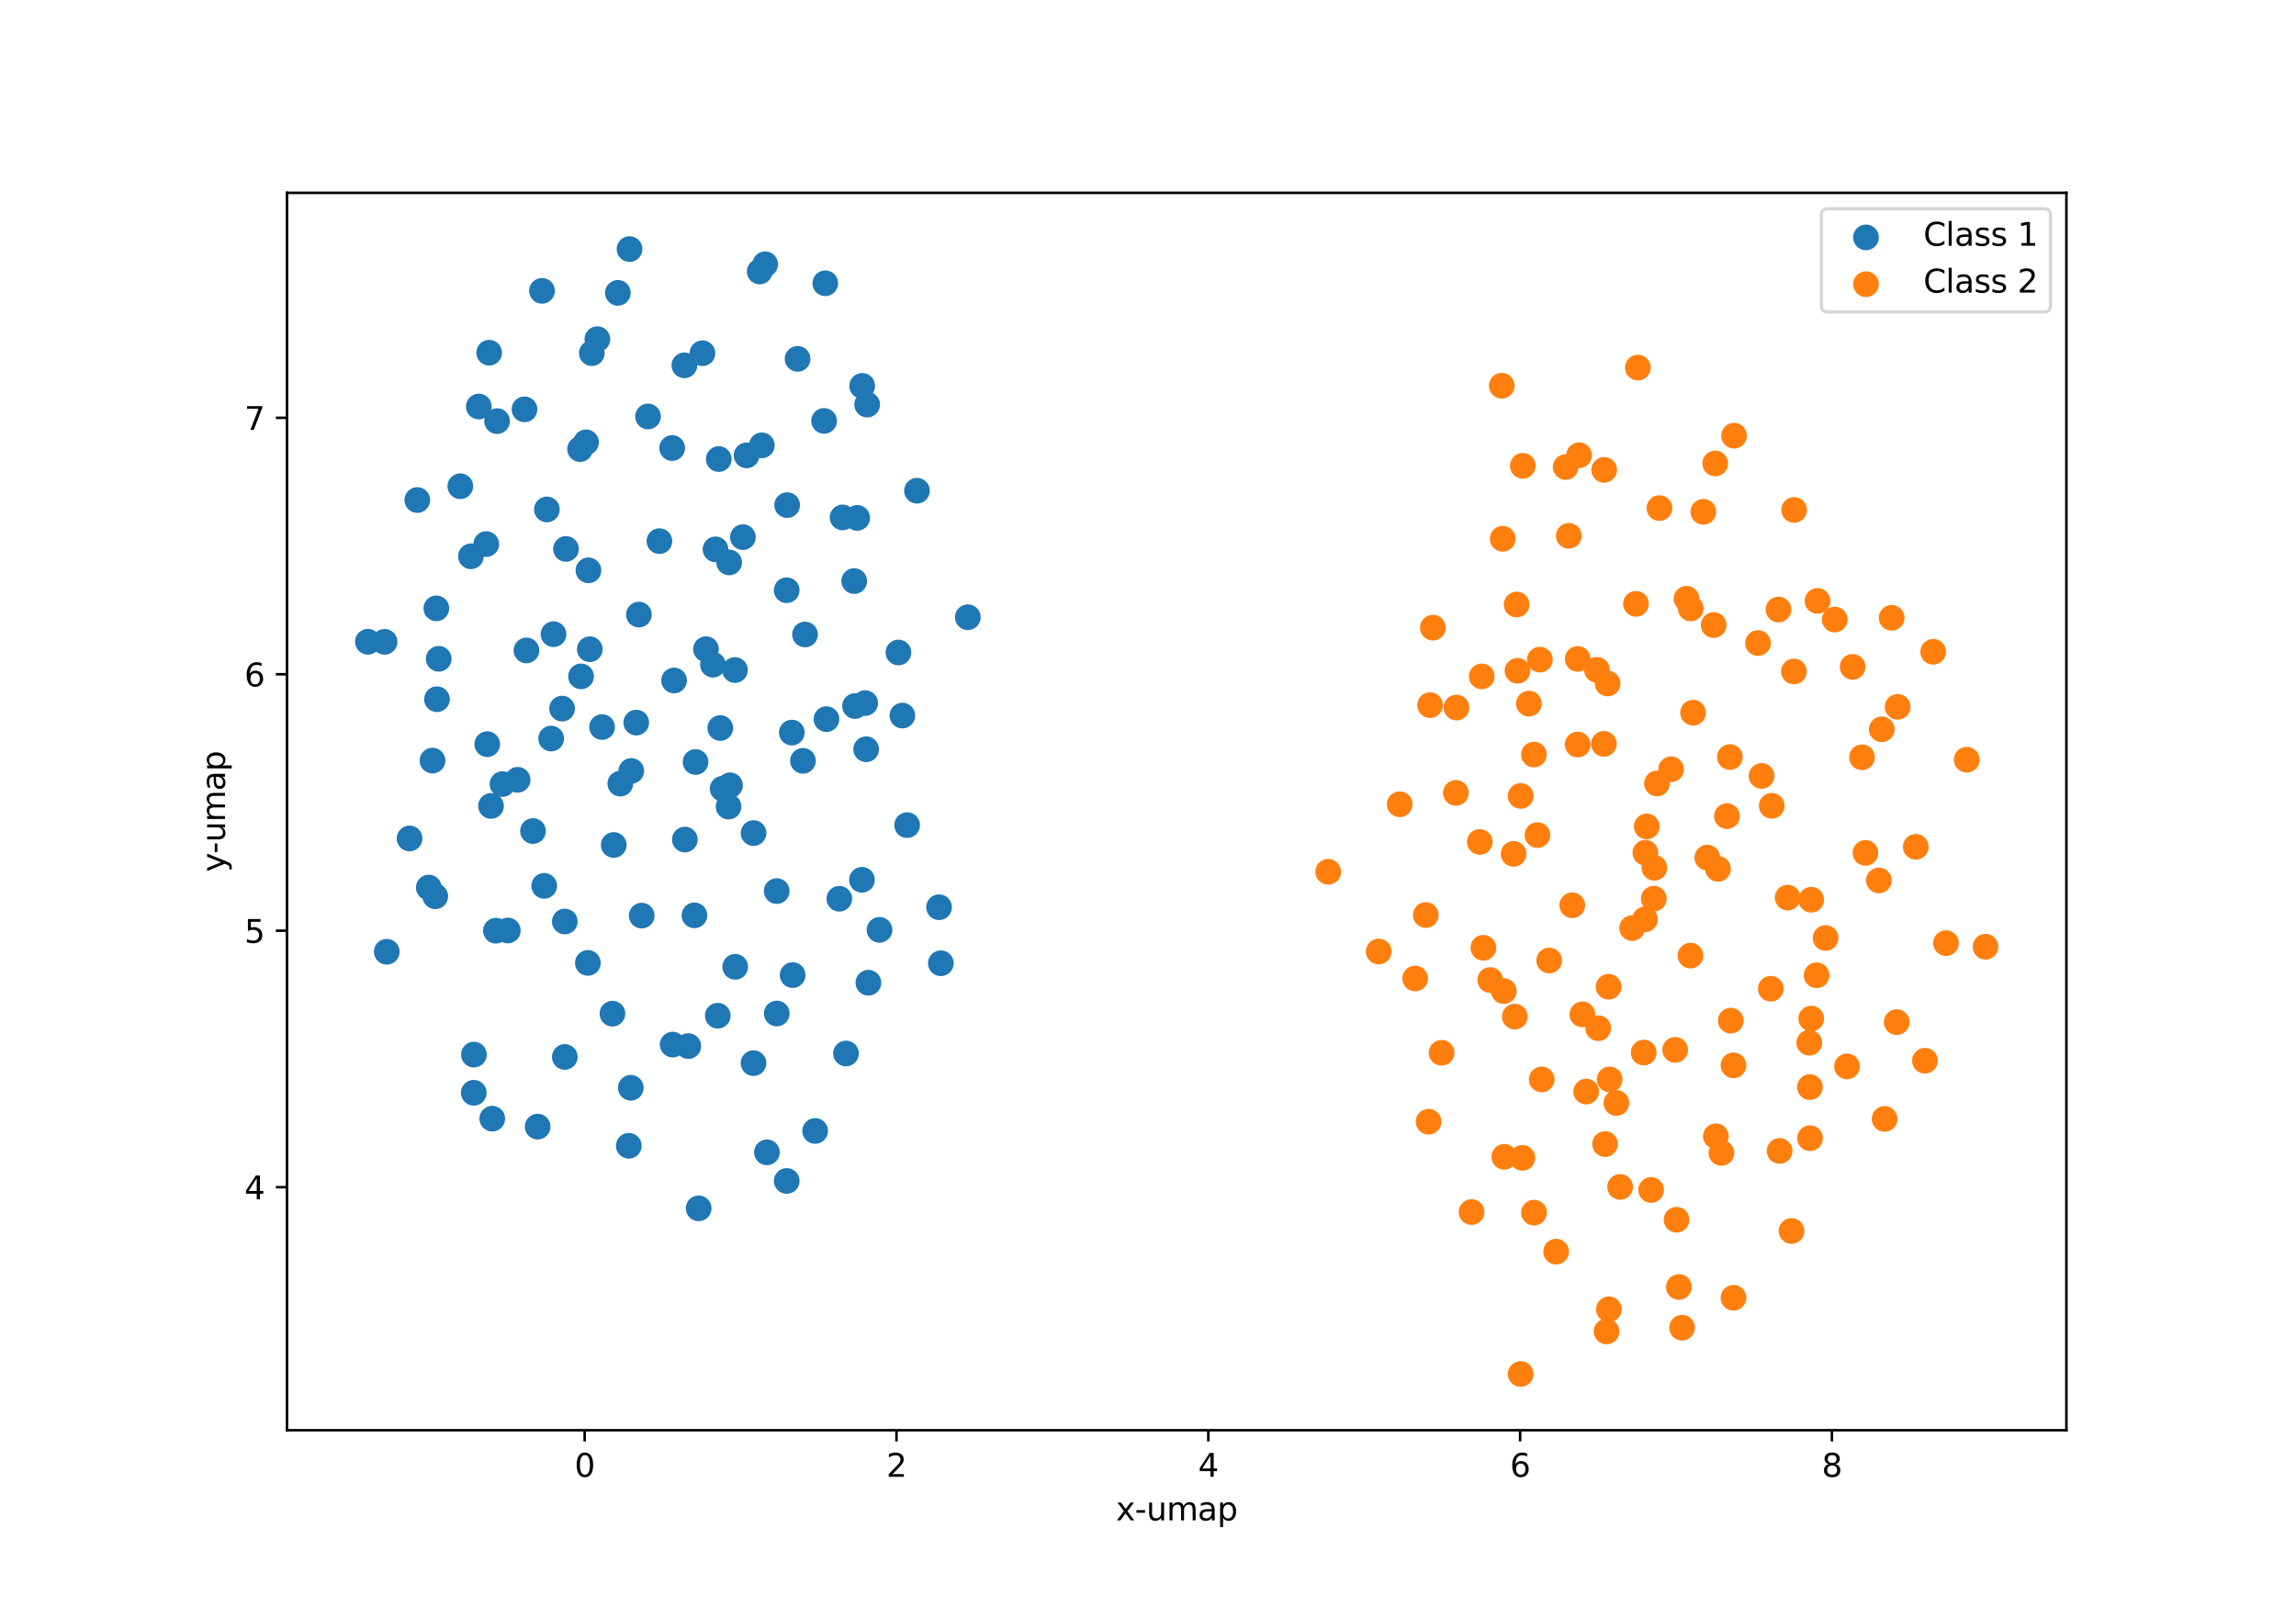 <?xml version="1.0" encoding="utf-8" standalone="no"?>
<!DOCTYPE svg PUBLIC "-//W3C//DTD SVG 1.1//EN"
  "http://www.w3.org/Graphics/SVG/1.1/DTD/svg11.dtd">
<svg xmlns:xlink="http://www.w3.org/1999/xlink" width="720pt" height="504pt" viewBox="0 0 720 504" xmlns="http://www.w3.org/2000/svg" version="1.1">
 <defs>
  <style type="text/css">*{stroke-linejoin: round; stroke-linecap: butt}</style>
 </defs>
 <g id="figure_1">
  <g id="patch_1">
   <path d="M 0 504 
L 720 504 
L 720 0 
L 0 0 
z
" style="fill: #ffffff"/>
  </g>
  <g id="axes_1">
   <g id="patch_2">
    <path d="M 90 448.56 
L 648 448.56 
L 648 60.48 
L 90 60.48 
z
" style="fill: #ffffff"/>
   </g>
   <g id="PathCollection_1">
    <defs>
     <path id="m46498d9a7a" d="M 0 3.536 
C 0.938 3.536 1.837 3.163 2.5 2.5 
C 3.163 1.837 3.536 0.938 3.536 0 
C 3.536 -0.938 3.163 -1.837 2.5 -2.5 
C 1.837 -3.163 0.938 -3.536 0 -3.536 
C -0.938 -3.536 -1.837 -3.163 -2.5 -2.5 
C -3.163 -1.837 -3.536 -0.938 -3.536 0 
C -3.536 0.938 -3.163 1.837 -2.5 2.5 
C -1.837 3.163 -0.938 3.536 0 3.536 
z
" style="stroke: #1f77b4"/>
    </defs>
    <g clip-path="url(#p4a561c7db0)">
     <use xlink:href="#m46498d9a7a" x="265.302" y="330.405" style="fill: #1f77b4; stroke: #1f77b4"/>
     <use xlink:href="#m46498d9a7a" x="225.081" y="318.551" style="fill: #1f77b4; stroke: #1f77b4"/>
     <use xlink:href="#m46498d9a7a" x="228.467" y="252.97" style="fill: #1f77b4; stroke: #1f77b4"/>
     <use xlink:href="#m46498d9a7a" x="258.429" y="132.009" style="fill: #1f77b4; stroke: #1f77b4"/>
     <use xlink:href="#m46498d9a7a" x="228.922" y="246.292" style="fill: #1f77b4; stroke: #1f77b4"/>
     <use xlink:href="#m46498d9a7a" x="150.142" y="127.497" style="fill: #1f77b4; stroke: #1f77b4"/>
     <use xlink:href="#m46498d9a7a" x="121.287" y="298.497" style="fill: #1f77b4; stroke: #1f77b4"/>
     <use xlink:href="#m46498d9a7a" x="147.681" y="174.471" style="fill: #1f77b4; stroke: #1f77b4"/>
     <use xlink:href="#m46498d9a7a" x="115.364" y="201.269" style="fill: #1f77b4; stroke: #1f77b4"/>
     <use xlink:href="#m46498d9a7a" x="210.935" y="327.614" style="fill: #1f77b4; stroke: #1f77b4"/>
     <use xlink:href="#m46498d9a7a" x="192.467" y="265.005" style="fill: #1f77b4; stroke: #1f77b4"/>
     <use xlink:href="#m46498d9a7a" x="136.837" y="190.795" style="fill: #1f77b4; stroke: #1f77b4"/>
     <use xlink:href="#m46498d9a7a" x="197.82" y="341.152" style="fill: #1f77b4; stroke: #1f77b4"/>
     <use xlink:href="#m46498d9a7a" x="120.606" y="201.302" style="fill: #1f77b4; stroke: #1f77b4"/>
     <use xlink:href="#m46498d9a7a" x="144.351" y="152.496" style="fill: #1f77b4; stroke: #1f77b4"/>
     <use xlink:href="#m46498d9a7a" x="248.308" y="229.756" style="fill: #1f77b4; stroke: #1f77b4"/>
     <use xlink:href="#m46498d9a7a" x="154.368" y="350.837" style="fill: #1f77b4; stroke: #1f77b4"/>
     <use xlink:href="#m46498d9a7a" x="197.19" y="359.354" style="fill: #1f77b4; stroke: #1f77b4"/>
     <use xlink:href="#m46498d9a7a" x="214.617" y="114.575" style="fill: #1f77b4; stroke: #1f77b4"/>
     <use xlink:href="#m46498d9a7a" x="130.862" y="156.823" style="fill: #1f77b4; stroke: #1f77b4"/>
     <use xlink:href="#m46498d9a7a" x="259.171" y="225.54" style="fill: #1f77b4; stroke: #1f77b4"/>
     <use xlink:href="#m46498d9a7a" x="185.591" y="110.759" style="fill: #1f77b4; stroke: #1f77b4"/>
     <use xlink:href="#m46498d9a7a" x="177.485" y="172.158" style="fill: #1f77b4; stroke: #1f77b4"/>
     <use xlink:href="#m46498d9a7a" x="169.966" y="91.208" style="fill: #1f77b4; stroke: #1f77b4"/>
     <use xlink:href="#m46498d9a7a" x="134.468" y="278.359" style="fill: #1f77b4; stroke: #1f77b4"/>
     <use xlink:href="#m46498d9a7a" x="270.377" y="121.025" style="fill: #1f77b4; stroke: #1f77b4"/>
     <use xlink:href="#m46498d9a7a" x="246.844" y="158.422" style="fill: #1f77b4; stroke: #1f77b4"/>
     <use xlink:href="#m46498d9a7a" x="220.278" y="110.778" style="fill: #1f77b4; stroke: #1f77b4"/>
     <use xlink:href="#m46498d9a7a" x="188.807" y="228.026" style="fill: #1f77b4; stroke: #1f77b4"/>
     <use xlink:href="#m46498d9a7a" x="153.977" y="252.769" style="fill: #1f77b4; stroke: #1f77b4"/>
     <use xlink:href="#m46498d9a7a" x="287.556" y="153.91" style="fill: #1f77b4; stroke: #1f77b4"/>
     <use xlink:href="#m46498d9a7a" x="263.198" y="281.872" style="fill: #1f77b4; stroke: #1f77b4"/>
     <use xlink:href="#m46498d9a7a" x="172.839" y="231.635" style="fill: #1f77b4; stroke: #1f77b4"/>
     <use xlink:href="#m46498d9a7a" x="152.795" y="233.396" style="fill: #1f77b4; stroke: #1f77b4"/>
     <use xlink:href="#m46498d9a7a" x="187.329" y="106.374" style="fill: #1f77b4; stroke: #1f77b4"/>
     <use xlink:href="#m46498d9a7a" x="246.7" y="185.115" style="fill: #1f77b4; stroke: #1f77b4"/>
     <use xlink:href="#m46498d9a7a" x="168.597" y="353.341" style="fill: #1f77b4; stroke: #1f77b4"/>
     <use xlink:href="#m46498d9a7a" x="167.145" y="260.641" style="fill: #1f77b4; stroke: #1f77b4"/>
     <use xlink:href="#m46498d9a7a" x="148.565" y="342.727" style="fill: #1f77b4; stroke: #1f77b4"/>
     <use xlink:href="#m46498d9a7a" x="239.949" y="82.876" style="fill: #1f77b4; stroke: #1f77b4"/>
     <use xlink:href="#m46498d9a7a" x="272.32" y="308.213" style="fill: #1f77b4; stroke: #1f77b4"/>
     <use xlink:href="#m46498d9a7a" x="192.062" y="317.91" style="fill: #1f77b4; stroke: #1f77b4"/>
     <use xlink:href="#m46498d9a7a" x="176.275" y="222.236" style="fill: #1f77b4; stroke: #1f77b4"/>
     <use xlink:href="#m46498d9a7a" x="137.575" y="206.621" style="fill: #1f77b4; stroke: #1f77b4"/>
     <use xlink:href="#m46498d9a7a" x="201.231" y="287.16" style="fill: #1f77b4; stroke: #1f77b4"/>
     <use xlink:href="#m46498d9a7a" x="230.477" y="210.136" style="fill: #1f77b4; stroke: #1f77b4"/>
     <use xlink:href="#m46498d9a7a" x="250.118" y="112.55" style="fill: #1f77b4; stroke: #1f77b4"/>
     <use xlink:href="#m46498d9a7a" x="157.566" y="245.901" style="fill: #1f77b4; stroke: #1f77b4"/>
     <use xlink:href="#m46498d9a7a" x="206.782" y="169.723" style="fill: #1f77b4; stroke: #1f77b4"/>
     <use xlink:href="#m46498d9a7a" x="155.871" y="132.073" style="fill: #1f77b4; stroke: #1f77b4"/>
     <use xlink:href="#m46498d9a7a" x="281.74" y="204.64" style="fill: #1f77b4; stroke: #1f77b4"/>
     <use xlink:href="#m46498d9a7a" x="218.115" y="238.986" style="fill: #1f77b4; stroke: #1f77b4"/>
     <use xlink:href="#m46498d9a7a" x="264.218" y="162.279" style="fill: #1f77b4; stroke: #1f77b4"/>
     <use xlink:href="#m46498d9a7a" x="197.413" y="78.12" style="fill: #1f77b4; stroke: #1f77b4"/>
     <use xlink:href="#m46498d9a7a" x="182.212" y="212.136" style="fill: #1f77b4; stroke: #1f77b4"/>
     <use xlink:href="#m46498d9a7a" x="240.501" y="361.402" style="fill: #1f77b4; stroke: #1f77b4"/>
     <use xlink:href="#m46498d9a7a" x="219.09" y="378.971" style="fill: #1f77b4; stroke: #1f77b4"/>
     <use xlink:href="#m46498d9a7a" x="153.398" y="110.62" style="fill: #1f77b4; stroke: #1f77b4"/>
     <use xlink:href="#m46498d9a7a" x="197.955" y="241.796" style="fill: #1f77b4; stroke: #1f77b4"/>
     <use xlink:href="#m46498d9a7a" x="128.438" y="262.962" style="fill: #1f77b4; stroke: #1f77b4"/>
     <use xlink:href="#m46498d9a7a" x="255.62" y="354.701" style="fill: #1f77b4; stroke: #1f77b4"/>
     <use xlink:href="#m46498d9a7a" x="236.311" y="261.279" style="fill: #1f77b4; stroke: #1f77b4"/>
     <use xlink:href="#m46498d9a7a" x="234.119" y="142.819" style="fill: #1f77b4; stroke: #1f77b4"/>
     <use xlink:href="#m46498d9a7a" x="225.873" y="228.327" style="fill: #1f77b4; stroke: #1f77b4"/>
     <use xlink:href="#m46498d9a7a" x="303.502" y="193.578" style="fill: #1f77b4; stroke: #1f77b4"/>
     <use xlink:href="#m46498d9a7a" x="238.898" y="139.675" style="fill: #1f77b4; stroke: #1f77b4"/>
     <use xlink:href="#m46498d9a7a" x="211.387" y="213.414" style="fill: #1f77b4; stroke: #1f77b4"/>
     <use xlink:href="#m46498d9a7a" x="238.24" y="85.149" style="fill: #1f77b4; stroke: #1f77b4"/>
     <use xlink:href="#m46498d9a7a" x="284.463" y="258.784" style="fill: #1f77b4; stroke: #1f77b4"/>
     <use xlink:href="#m46498d9a7a" x="200.353" y="192.752" style="fill: #1f77b4; stroke: #1f77b4"/>
     <use xlink:href="#m46498d9a7a" x="159.243" y="291.831" style="fill: #1f77b4; stroke: #1f77b4"/>
     <use xlink:href="#m46498d9a7a" x="177.123" y="289.012" style="fill: #1f77b4; stroke: #1f77b4"/>
     <use xlink:href="#m46498d9a7a" x="221.389" y="203.606" style="fill: #1f77b4; stroke: #1f77b4"/>
     <use xlink:href="#m46498d9a7a" x="177.119" y="331.485" style="fill: #1f77b4; stroke: #1f77b4"/>
     <use xlink:href="#m46498d9a7a" x="214.767" y="263.311" style="fill: #1f77b4; stroke: #1f77b4"/>
     <use xlink:href="#m46498d9a7a" x="228.658" y="176.388" style="fill: #1f77b4; stroke: #1f77b4"/>
     <use xlink:href="#m46498d9a7a" x="225.396" y="143.974" style="fill: #1f77b4; stroke: #1f77b4"/>
     <use xlink:href="#m46498d9a7a" x="181.893" y="140.847" style="fill: #1f77b4; stroke: #1f77b4"/>
     <use xlink:href="#m46498d9a7a" x="170.659" y="277.825" style="fill: #1f77b4; stroke: #1f77b4"/>
     <use xlink:href="#m46498d9a7a" x="184.348" y="301.996" style="fill: #1f77b4; stroke: #1f77b4"/>
     <use xlink:href="#m46498d9a7a" x="193.758" y="91.85" style="fill: #1f77b4; stroke: #1f77b4"/>
     <use xlink:href="#m46498d9a7a" x="270.294" y="275.929" style="fill: #1f77b4; stroke: #1f77b4"/>
     <use xlink:href="#m46498d9a7a" x="243.569" y="279.47" style="fill: #1f77b4; stroke: #1f77b4"/>
     <use xlink:href="#m46498d9a7a" x="252.445" y="198.994" style="fill: #1f77b4; stroke: #1f77b4"/>
     <use xlink:href="#m46498d9a7a" x="282.976" y="224.425" style="fill: #1f77b4; stroke: #1f77b4"/>
     <use xlink:href="#m46498d9a7a" x="184.95" y="203.622" style="fill: #1f77b4; stroke: #1f77b4"/>
     <use xlink:href="#m46498d9a7a" x="224.375" y="172.293" style="fill: #1f77b4; stroke: #1f77b4"/>
     <use xlink:href="#m46498d9a7a" x="183.769" y="138.728" style="fill: #1f77b4; stroke: #1f77b4"/>
     <use xlink:href="#m46498d9a7a" x="136.494" y="281.096" style="fill: #1f77b4; stroke: #1f77b4"/>
     <use xlink:href="#m46498d9a7a" x="152.493" y="170.633" style="fill: #1f77b4; stroke: #1f77b4"/>
     <use xlink:href="#m46498d9a7a" x="268.127" y="221.441" style="fill: #1f77b4; stroke: #1f77b4"/>
     <use xlink:href="#m46498d9a7a" x="243.587" y="317.86" style="fill: #1f77b4; stroke: #1f77b4"/>
     <use xlink:href="#m46498d9a7a" x="248.566" y="305.809" style="fill: #1f77b4; stroke: #1f77b4"/>
     <use xlink:href="#m46498d9a7a" x="295.044" y="302.099" style="fill: #1f77b4; stroke: #1f77b4"/>
     <use xlink:href="#m46498d9a7a" x="223.568" y="208.463" style="fill: #1f77b4; stroke: #1f77b4"/>
     <use xlink:href="#m46498d9a7a" x="194.522" y="245.764" style="fill: #1f77b4; stroke: #1f77b4"/>
     <use xlink:href="#m46498d9a7a" x="162.323" y="244.568" style="fill: #1f77b4; stroke: #1f77b4"/>
     <use xlink:href="#m46498d9a7a" x="267.867" y="182.242" style="fill: #1f77b4; stroke: #1f77b4"/>
     <use xlink:href="#m46498d9a7a" x="275.811" y="291.632" style="fill: #1f77b4; stroke: #1f77b4"/>
     <use xlink:href="#m46498d9a7a" x="165.087" y="203.997" style="fill: #1f77b4; stroke: #1f77b4"/>
     <use xlink:href="#m46498d9a7a" x="173.575" y="198.901" style="fill: #1f77b4; stroke: #1f77b4"/>
     <use xlink:href="#m46498d9a7a" x="203.209" y="130.619" style="fill: #1f77b4; stroke: #1f77b4"/>
     <use xlink:href="#m46498d9a7a" x="271.315" y="220.509" style="fill: #1f77b4; stroke: #1f77b4"/>
     <use xlink:href="#m46498d9a7a" x="217.769" y="287.078" style="fill: #1f77b4; stroke: #1f77b4"/>
     <use xlink:href="#m46498d9a7a" x="210.784" y="140.515" style="fill: #1f77b4; stroke: #1f77b4"/>
     <use xlink:href="#m46498d9a7a" x="271.621" y="234.982" style="fill: #1f77b4; stroke: #1f77b4"/>
     <use xlink:href="#m46498d9a7a" x="184.528" y="178.873" style="fill: #1f77b4; stroke: #1f77b4"/>
     <use xlink:href="#m46498d9a7a" x="164.476" y="128.385" style="fill: #1f77b4; stroke: #1f77b4"/>
     <use xlink:href="#m46498d9a7a" x="137.029" y="219.297" style="fill: #1f77b4; stroke: #1f77b4"/>
     <use xlink:href="#m46498d9a7a" x="148.611" y="330.753" style="fill: #1f77b4; stroke: #1f77b4"/>
     <use xlink:href="#m46498d9a7a" x="230.556" y="303.221" style="fill: #1f77b4; stroke: #1f77b4"/>
     <use xlink:href="#m46498d9a7a" x="232.97" y="168.457" style="fill: #1f77b4; stroke: #1f77b4"/>
     <use xlink:href="#m46498d9a7a" x="215.847" y="328.073" style="fill: #1f77b4; stroke: #1f77b4"/>
     <use xlink:href="#m46498d9a7a" x="155.517" y="291.898" style="fill: #1f77b4; stroke: #1f77b4"/>
     <use xlink:href="#m46498d9a7a" x="294.475" y="284.528" style="fill: #1f77b4; stroke: #1f77b4"/>
     <use xlink:href="#m46498d9a7a" x="258.807" y="88.842" style="fill: #1f77b4; stroke: #1f77b4"/>
     <use xlink:href="#m46498d9a7a" x="199.524" y="226.626" style="fill: #1f77b4; stroke: #1f77b4"/>
     <use xlink:href="#m46498d9a7a" x="171.497" y="159.775" style="fill: #1f77b4; stroke: #1f77b4"/>
     <use xlink:href="#m46498d9a7a" x="268.806" y="162.427" style="fill: #1f77b4; stroke: #1f77b4"/>
     <use xlink:href="#m46498d9a7a" x="251.802" y="238.626" style="fill: #1f77b4; stroke: #1f77b4"/>
     <use xlink:href="#m46498d9a7a" x="246.708" y="370.379" style="fill: #1f77b4; stroke: #1f77b4"/>
     <use xlink:href="#m46498d9a7a" x="271.936" y="126.888" style="fill: #1f77b4; stroke: #1f77b4"/>
     <use xlink:href="#m46498d9a7a" x="236.293" y="333.426" style="fill: #1f77b4; stroke: #1f77b4"/>
     <use xlink:href="#m46498d9a7a" x="135.626" y="238.545" style="fill: #1f77b4; stroke: #1f77b4"/>
     <use xlink:href="#m46498d9a7a" x="226.608" y="247.353" style="fill: #1f77b4; stroke: #1f77b4"/>
    </g>
   </g>
   <g id="PathCollection_2">
    <defs>
     <path id="m6c99c2407c" d="M 0 3.536 
C 0.938 3.536 1.837 3.163 2.5 2.5 
C 3.163 1.837 3.536 0.938 3.536 0 
C 3.536 -0.938 3.163 -1.837 2.5 -2.5 
C 1.837 -3.163 0.938 -3.536 0 -3.536 
C -0.938 -3.536 -1.837 -3.163 -2.5 -2.5 
C -3.163 -1.837 -3.536 -0.938 -3.536 0 
C -3.536 0.938 -3.163 1.837 -2.5 2.5 
C -1.837 3.163 -0.938 3.536 0 3.536 
z
" style="stroke: #ff7f0e"/>
    </defs>
    <g clip-path="url(#p4a561c7db0)">
     <use xlink:href="#m6c99c2407c" x="476.858" y="430.92" style="fill: #ff7f0e; stroke: #ff7f0e"/>
     <use xlink:href="#m6c99c2407c" x="503.328" y="358.809" style="fill: #ff7f0e; stroke: #ff7f0e"/>
     <use xlink:href="#m6c99c2407c" x="464.653" y="212.135" style="fill: #ff7f0e; stroke: #ff7f0e"/>
     <use xlink:href="#m6c99c2407c" x="583.898" y="237.51" style="fill: #ff7f0e; stroke: #ff7f0e"/>
     <use xlink:href="#m6c99c2407c" x="622.636" y="296.929" style="fill: #ff7f0e; stroke: #ff7f0e"/>
     <use xlink:href="#m6c99c2407c" x="481.033" y="380.321" style="fill: #ff7f0e; stroke: #ff7f0e"/>
     <use xlink:href="#m6c99c2407c" x="595.076" y="221.683" style="fill: #ff7f0e; stroke: #ff7f0e"/>
     <use xlink:href="#m6c99c2407c" x="543.602" y="334.123" style="fill: #ff7f0e; stroke: #ff7f0e"/>
     <use xlink:href="#m6c99c2407c" x="557.711" y="191.179" style="fill: #ff7f0e; stroke: #ff7f0e"/>
     <use xlink:href="#m6c99c2407c" x="518.784" y="272.155" style="fill: #ff7f0e; stroke: #ff7f0e"/>
     <use xlink:href="#m6c99c2407c" x="530.114" y="299.707" style="fill: #ff7f0e; stroke: #ff7f0e"/>
     <use xlink:href="#m6c99c2407c" x="537.388" y="196.034" style="fill: #ff7f0e; stroke: #ff7f0e"/>
     <use xlink:href="#m6c99c2407c" x="508.055" y="372.246" style="fill: #ff7f0e; stroke: #ff7f0e"/>
     <use xlink:href="#m6c99c2407c" x="555.594" y="252.728" style="fill: #ff7f0e; stroke: #ff7f0e"/>
     <use xlink:href="#m6c99c2407c" x="470.936" y="120.978" style="fill: #ff7f0e; stroke: #ff7f0e"/>
     <use xlink:href="#m6c99c2407c" x="600.767" y="265.583" style="fill: #ff7f0e; stroke: #ff7f0e"/>
     <use xlink:href="#m6c99c2407c" x="580.958" y="209.145" style="fill: #ff7f0e; stroke: #ff7f0e"/>
     <use xlink:href="#m6c99c2407c" x="530.931" y="223.52" style="fill: #ff7f0e; stroke: #ff7f0e"/>
     <use xlink:href="#m6c99c2407c" x="589.189" y="276.132" style="fill: #ff7f0e; stroke: #ff7f0e"/>
     <use xlink:href="#m6c99c2407c" x="494.76" y="206.651" style="fill: #ff7f0e; stroke: #ff7f0e"/>
     <use xlink:href="#m6c99c2407c" x="474.64" y="267.799" style="fill: #ff7f0e; stroke: #ff7f0e"/>
     <use xlink:href="#m6c99c2407c" x="520.385" y="159.354" style="fill: #ff7f0e; stroke: #ff7f0e"/>
     <use xlink:href="#m6c99c2407c" x="543.779" y="136.649" style="fill: #ff7f0e; stroke: #ff7f0e"/>
     <use xlink:href="#m6c99c2407c" x="562.614" y="159.936" style="fill: #ff7f0e; stroke: #ff7f0e"/>
     <use xlink:href="#m6c99c2407c" x="610.241" y="295.797" style="fill: #ff7f0e; stroke: #ff7f0e"/>
     <use xlink:href="#m6c99c2407c" x="482.884" y="206.877" style="fill: #ff7f0e; stroke: #ff7f0e"/>
     <use xlink:href="#m6c99c2407c" x="551.283" y="201.675" style="fill: #ff7f0e; stroke: #ff7f0e"/>
     <use xlink:href="#m6c99c2407c" x="579.194" y="334.462" style="fill: #ff7f0e; stroke: #ff7f0e"/>
     <use xlink:href="#m6c99c2407c" x="513.616" y="115.288" style="fill: #ff7f0e; stroke: #ff7f0e"/>
     <use xlink:href="#m6c99c2407c" x="590.994" y="350.927" style="fill: #ff7f0e; stroke: #ff7f0e"/>
     <use xlink:href="#m6c99c2407c" x="477.531" y="146.093" style="fill: #ff7f0e; stroke: #ff7f0e"/>
     <use xlink:href="#m6c99c2407c" x="447.981" y="351.8" style="fill: #ff7f0e; stroke: #ff7f0e"/>
     <use xlink:href="#m6c99c2407c" x="461.475" y="380.134" style="fill: #ff7f0e; stroke: #ff7f0e"/>
     <use xlink:href="#m6c99c2407c" x="534.153" y="160.522" style="fill: #ff7f0e; stroke: #ff7f0e"/>
     <use xlink:href="#m6c99c2407c" x="537.873" y="145.351" style="fill: #ff7f0e; stroke: #ff7f0e"/>
     <use xlink:href="#m6c99c2407c" x="491.958" y="168.049" style="fill: #ff7f0e; stroke: #ff7f0e"/>
     <use xlink:href="#m6c99c2407c" x="481.022" y="236.655" style="fill: #ff7f0e; stroke: #ff7f0e"/>
     <use xlink:href="#m6c99c2407c" x="464.045" y="264.054" style="fill: #ff7f0e; stroke: #ff7f0e"/>
     <use xlink:href="#m6c99c2407c" x="504.13" y="214.362" style="fill: #ff7f0e; stroke: #ff7f0e"/>
     <use xlink:href="#m6c99c2407c" x="471.72" y="362.808" style="fill: #ff7f0e; stroke: #ff7f0e"/>
     <use xlink:href="#m6c99c2407c" x="487.985" y="392.557" style="fill: #ff7f0e; stroke: #ff7f0e"/>
     <use xlink:href="#m6c99c2407c" x="515.865" y="288.327" style="fill: #ff7f0e; stroke: #ff7f0e"/>
     <use xlink:href="#m6c99c2407c" x="516.384" y="259.205" style="fill: #ff7f0e; stroke: #ff7f0e"/>
     <use xlink:href="#m6c99c2407c" x="569.95" y="188.466" style="fill: #ff7f0e; stroke: #ff7f0e"/>
     <use xlink:href="#m6c99c2407c" x="456.739" y="221.917" style="fill: #ff7f0e; stroke: #ff7f0e"/>
     <use xlink:href="#m6c99c2407c" x="449.331" y="196.856" style="fill: #ff7f0e; stroke: #ff7f0e"/>
     <use xlink:href="#m6c99c2407c" x="504.445" y="309.472" style="fill: #ff7f0e; stroke: #ff7f0e"/>
     <use xlink:href="#m6c99c2407c" x="594.793" y="320.578" style="fill: #ff7f0e; stroke: #ff7f0e"/>
     <use xlink:href="#m6c99c2407c" x="519.612" y="245.713" style="fill: #ff7f0e; stroke: #ff7f0e"/>
     <use xlink:href="#m6c99c2407c" x="475.03" y="318.841" style="fill: #ff7f0e; stroke: #ff7f0e"/>
     <use xlink:href="#m6c99c2407c" x="593.203" y="193.766" style="fill: #ff7f0e; stroke: #ff7f0e"/>
     <use xlink:href="#m6c99c2407c" x="542.479" y="237.432" style="fill: #ff7f0e; stroke: #ff7f0e"/>
     <use xlink:href="#m6c99c2407c" x="562.55" y="210.581" style="fill: #ff7f0e; stroke: #ff7f0e"/>
     <use xlink:href="#m6c99c2407c" x="526.487" y="403.635" style="fill: #ff7f0e; stroke: #ff7f0e"/>
     <use xlink:href="#m6c99c2407c" x="482.121" y="261.903" style="fill: #ff7f0e; stroke: #ff7f0e"/>
     <use xlink:href="#m6c99c2407c" x="416.512" y="273.42" style="fill: #ff7f0e; stroke: #ff7f0e"/>
     <use xlink:href="#m6c99c2407c" x="502.955" y="233.301" style="fill: #ff7f0e; stroke: #ff7f0e"/>
     <use xlink:href="#m6c99c2407c" x="490.985" y="146.476" style="fill: #ff7f0e; stroke: #ff7f0e"/>
     <use xlink:href="#m6c99c2407c" x="475.602" y="189.601" style="fill: #ff7f0e; stroke: #ff7f0e"/>
     <use xlink:href="#m6c99c2407c" x="513.017" y="189.389" style="fill: #ff7f0e; stroke: #ff7f0e"/>
     <use xlink:href="#m6c99c2407c" x="511.832" y="291.06" style="fill: #ff7f0e; stroke: #ff7f0e"/>
     <use xlink:href="#m6c99c2407c" x="552.407" y="243.349" style="fill: #ff7f0e; stroke: #ff7f0e"/>
     <use xlink:href="#m6c99c2407c" x="527.475" y="416.412" style="fill: #ff7f0e; stroke: #ff7f0e"/>
     <use xlink:href="#m6c99c2407c" x="456.543" y="248.671" style="fill: #ff7f0e; stroke: #ff7f0e"/>
     <use xlink:href="#m6c99c2407c" x="603.64" y="332.668" style="fill: #ff7f0e; stroke: #ff7f0e"/>
     <use xlink:href="#m6c99c2407c" x="495.181" y="142.784" style="fill: #ff7f0e; stroke: #ff7f0e"/>
     <use xlink:href="#m6c99c2407c" x="555.305" y="310.101" style="fill: #ff7f0e; stroke: #ff7f0e"/>
     <use xlink:href="#m6c99c2407c" x="447.11" y="286.983" style="fill: #ff7f0e; stroke: #ff7f0e"/>
     <use xlink:href="#m6c99c2407c" x="584.985" y="267.489" style="fill: #ff7f0e; stroke: #ff7f0e"/>
     <use xlink:href="#m6c99c2407c" x="560.593" y="281.525" style="fill: #ff7f0e; stroke: #ff7f0e"/>
     <use xlink:href="#m6c99c2407c" x="438.926" y="252.243" style="fill: #ff7f0e; stroke: #ff7f0e"/>
     <use xlink:href="#m6c99c2407c" x="528.868" y="187.778" style="fill: #ff7f0e; stroke: #ff7f0e"/>
     <use xlink:href="#m6c99c2407c" x="539.805" y="361.59" style="fill: #ff7f0e; stroke: #ff7f0e"/>
     <use xlink:href="#m6c99c2407c" x="530.19" y="190.827" style="fill: #ff7f0e; stroke: #ff7f0e"/>
     <use xlink:href="#m6c99c2407c" x="567.37" y="327.023" style="fill: #ff7f0e; stroke: #ff7f0e"/>
     <use xlink:href="#m6c99c2407c" x="541.556" y="255.954" style="fill: #ff7f0e; stroke: #ff7f0e"/>
     <use xlink:href="#m6c99c2407c" x="567.573" y="340.943" style="fill: #ff7f0e; stroke: #ff7f0e"/>
     <use xlink:href="#m6c99c2407c" x="535.394" y="268.967" style="fill: #ff7f0e; stroke: #ff7f0e"/>
     <use xlink:href="#m6c99c2407c" x="476.873" y="249.62" style="fill: #ff7f0e; stroke: #ff7f0e"/>
     <use xlink:href="#m6c99c2407c" x="479.445" y="220.681" style="fill: #ff7f0e; stroke: #ff7f0e"/>
     <use xlink:href="#m6c99c2407c" x="500.785" y="210.083" style="fill: #ff7f0e; stroke: #ff7f0e"/>
     <use xlink:href="#m6c99c2407c" x="543.607" y="407.026" style="fill: #ff7f0e; stroke: #ff7f0e"/>
     <use xlink:href="#m6c99c2407c" x="506.881" y="345.931" style="fill: #ff7f0e; stroke: #ff7f0e"/>
     <use xlink:href="#m6c99c2407c" x="606.219" y="204.412" style="fill: #ff7f0e; stroke: #ff7f0e"/>
     <use xlink:href="#m6c99c2407c" x="558.063" y="360.967" style="fill: #ff7f0e; stroke: #ff7f0e"/>
     <use xlink:href="#m6c99c2407c" x="471.582" y="310.832" style="fill: #ff7f0e; stroke: #ff7f0e"/>
     <use xlink:href="#m6c99c2407c" x="567.606" y="356.972" style="fill: #ff7f0e; stroke: #ff7f0e"/>
     <use xlink:href="#m6c99c2407c" x="504.762" y="338.54" style="fill: #ff7f0e; stroke: #ff7f0e"/>
     <use xlink:href="#m6c99c2407c" x="524.041" y="241.266" style="fill: #ff7f0e; stroke: #ff7f0e"/>
     <use xlink:href="#m6c99c2407c" x="467.315" y="307.362" style="fill: #ff7f0e; stroke: #ff7f0e"/>
     <use xlink:href="#m6c99c2407c" x="575.36" y="194.315" style="fill: #ff7f0e; stroke: #ff7f0e"/>
     <use xlink:href="#m6c99c2407c" x="561.8" y="386.073" style="fill: #ff7f0e; stroke: #ff7f0e"/>
     <use xlink:href="#m6c99c2407c" x="590.101" y="228.725" style="fill: #ff7f0e; stroke: #ff7f0e"/>
     <use xlink:href="#m6c99c2407c" x="496.208" y="318.134" style="fill: #ff7f0e; stroke: #ff7f0e"/>
     <use xlink:href="#m6c99c2407c" x="443.784" y="306.89" style="fill: #ff7f0e; stroke: #ff7f0e"/>
     <use xlink:href="#m6c99c2407c" x="477.397" y="363.134" style="fill: #ff7f0e; stroke: #ff7f0e"/>
     <use xlink:href="#m6c99c2407c" x="485.805" y="301.249" style="fill: #ff7f0e; stroke: #ff7f0e"/>
     <use xlink:href="#m6c99c2407c" x="493.045" y="283.917" style="fill: #ff7f0e; stroke: #ff7f0e"/>
     <use xlink:href="#m6c99c2407c" x="497.411" y="342.346" style="fill: #ff7f0e; stroke: #ff7f0e"/>
     <use xlink:href="#m6c99c2407c" x="448.447" y="221.155" style="fill: #ff7f0e; stroke: #ff7f0e"/>
     <use xlink:href="#m6c99c2407c" x="494.727" y="233.507" style="fill: #ff7f0e; stroke: #ff7f0e"/>
     <use xlink:href="#m6c99c2407c" x="569.674" y="305.869" style="fill: #ff7f0e; stroke: #ff7f0e"/>
     <use xlink:href="#m6c99c2407c" x="483.454" y="338.542" style="fill: #ff7f0e; stroke: #ff7f0e"/>
     <use xlink:href="#m6c99c2407c" x="452.07" y="330.188" style="fill: #ff7f0e; stroke: #ff7f0e"/>
     <use xlink:href="#m6c99c2407c" x="567.982" y="282.173" style="fill: #ff7f0e; stroke: #ff7f0e"/>
     <use xlink:href="#m6c99c2407c" x="465.167" y="297.246" style="fill: #ff7f0e; stroke: #ff7f0e"/>
     <use xlink:href="#m6c99c2407c" x="572.475" y="294.182" style="fill: #ff7f0e; stroke: #ff7f0e"/>
     <use xlink:href="#m6c99c2407c" x="501.181" y="322.466" style="fill: #ff7f0e; stroke: #ff7f0e"/>
     <use xlink:href="#m6c99c2407c" x="515.98" y="267.447" style="fill: #ff7f0e; stroke: #ff7f0e"/>
     <use xlink:href="#m6c99c2407c" x="518.618" y="281.848" style="fill: #ff7f0e; stroke: #ff7f0e"/>
     <use xlink:href="#m6c99c2407c" x="567.989" y="319.46" style="fill: #ff7f0e; stroke: #ff7f0e"/>
     <use xlink:href="#m6c99c2407c" x="515.448" y="330.112" style="fill: #ff7f0e; stroke: #ff7f0e"/>
     <use xlink:href="#m6c99c2407c" x="542.753" y="320.1" style="fill: #ff7f0e; stroke: #ff7f0e"/>
     <use xlink:href="#m6c99c2407c" x="538.743" y="272.511" style="fill: #ff7f0e; stroke: #ff7f0e"/>
     <use xlink:href="#m6c99c2407c" x="517.771" y="373.2" style="fill: #ff7f0e; stroke: #ff7f0e"/>
     <use xlink:href="#m6c99c2407c" x="503.791" y="417.585" style="fill: #ff7f0e; stroke: #ff7f0e"/>
     <use xlink:href="#m6c99c2407c" x="525.749" y="382.543" style="fill: #ff7f0e; stroke: #ff7f0e"/>
     <use xlink:href="#m6c99c2407c" x="432.35" y="298.419" style="fill: #ff7f0e; stroke: #ff7f0e"/>
     <use xlink:href="#m6c99c2407c" x="525.31" y="329.267" style="fill: #ff7f0e; stroke: #ff7f0e"/>
     <use xlink:href="#m6c99c2407c" x="616.747" y="238.27" style="fill: #ff7f0e; stroke: #ff7f0e"/>
     <use xlink:href="#m6c99c2407c" x="503.049" y="147.373" style="fill: #ff7f0e; stroke: #ff7f0e"/>
     <use xlink:href="#m6c99c2407c" x="504.54" y="410.631" style="fill: #ff7f0e; stroke: #ff7f0e"/>
     <use xlink:href="#m6c99c2407c" x="475.876" y="210.381" style="fill: #ff7f0e; stroke: #ff7f0e"/>
     <use xlink:href="#m6c99c2407c" x="471.228" y="168.976" style="fill: #ff7f0e; stroke: #ff7f0e"/>
     <use xlink:href="#m6c99c2407c" x="538.082" y="356.353" style="fill: #ff7f0e; stroke: #ff7f0e"/>
    </g>
   </g>
   <g id="matplotlib.axis_1">
    <g id="xtick_1">
     <g id="line2d_1">
      <defs>
       <path id="m99a7998195" d="M 0 0 
L 0 3.5 
" style="stroke: #000000; stroke-width: 0.8"/>
      </defs>
      <g>
       <use xlink:href="#m99a7998195" x="183.348" y="448.56" style="stroke: #000000; stroke-width: 0.8"/>
      </g>
     </g>
     <g id="text_1">
      <!-- 0 -->
      <g transform="translate(180.167 463.158)scale(0.1 -0.1)">
       <defs>
        <path id="DejaVuSans-30" d="M 2034 4250 
Q 1547 4250 1301 3770 
Q 1056 3291 1056 2328 
Q 1056 1369 1301 889 
Q 1547 409 2034 409 
Q 2525 409 2770 889 
Q 3016 1369 3016 2328 
Q 3016 3291 2770 3770 
Q 2525 4250 2034 4250 
z
M 2034 4750 
Q 2819 4750 3233 4129 
Q 3647 3509 3647 2328 
Q 3647 1150 3233 529 
Q 2819 -91 2034 -91 
Q 1250 -91 836 529 
Q 422 1150 422 2328 
Q 422 3509 836 4129 
Q 1250 4750 2034 4750 
z
" transform="scale(0.016)"/>
       </defs>
       <use xlink:href="#DejaVuSans-30"/>
      </g>
     </g>
    </g>
    <g id="xtick_2">
     <g id="line2d_2">
      <g>
       <use xlink:href="#m99a7998195" x="281.129" y="448.56" style="stroke: #000000; stroke-width: 0.8"/>
      </g>
     </g>
     <g id="text_2">
      <!-- 2 -->
      <g transform="translate(277.948 463.158)scale(0.1 -0.1)">
       <defs>
        <path id="DejaVuSans-32" d="M 1228 531 
L 3431 531 
L 3431 0 
L 469 0 
L 469 531 
Q 828 903 1448 1529 
Q 2069 2156 2228 2338 
Q 2531 2678 2651 2914 
Q 2772 3150 2772 3378 
Q 2772 3750 2511 3984 
Q 2250 4219 1831 4219 
Q 1534 4219 1204 4116 
Q 875 4013 500 3803 
L 500 4441 
Q 881 4594 1212 4672 
Q 1544 4750 1819 4750 
Q 2544 4750 2975 4387 
Q 3406 4025 3406 3419 
Q 3406 3131 3298 2873 
Q 3191 2616 2906 2266 
Q 2828 2175 2409 1742 
Q 1991 1309 1228 531 
z
" transform="scale(0.016)"/>
       </defs>
       <use xlink:href="#DejaVuSans-32"/>
      </g>
     </g>
    </g>
    <g id="xtick_3">
     <g id="line2d_3">
      <g>
       <use xlink:href="#m99a7998195" x="378.91" y="448.56" style="stroke: #000000; stroke-width: 0.8"/>
      </g>
     </g>
     <g id="text_3">
      <!-- 4 -->
      <g transform="translate(375.728 463.158)scale(0.1 -0.1)">
       <defs>
        <path id="DejaVuSans-34" d="M 2419 4116 
L 825 1625 
L 2419 1625 
L 2419 4116 
z
M 2253 4666 
L 3047 4666 
L 3047 1625 
L 3713 1625 
L 3713 1100 
L 3047 1100 
L 3047 0 
L 2419 0 
L 2419 1100 
L 313 1100 
L 313 1709 
L 2253 4666 
z
" transform="scale(0.016)"/>
       </defs>
       <use xlink:href="#DejaVuSans-34"/>
      </g>
     </g>
    </g>
    <g id="xtick_4">
     <g id="line2d_4">
      <g>
       <use xlink:href="#m99a7998195" x="476.691" y="448.56" style="stroke: #000000; stroke-width: 0.8"/>
      </g>
     </g>
     <g id="text_4">
      <!-- 6 -->
      <g transform="translate(473.509 463.158)scale(0.1 -0.1)">
       <defs>
        <path id="DejaVuSans-36" d="M 2113 2584 
Q 1688 2584 1439 2293 
Q 1191 2003 1191 1497 
Q 1191 994 1439 701 
Q 1688 409 2113 409 
Q 2538 409 2786 701 
Q 3034 994 3034 1497 
Q 3034 2003 2786 2293 
Q 2538 2584 2113 2584 
z
M 3366 4563 
L 3366 3988 
Q 3128 4100 2886 4159 
Q 2644 4219 2406 4219 
Q 1781 4219 1451 3797 
Q 1122 3375 1075 2522 
Q 1259 2794 1537 2939 
Q 1816 3084 2150 3084 
Q 2853 3084 3261 2657 
Q 3669 2231 3669 1497 
Q 3669 778 3244 343 
Q 2819 -91 2113 -91 
Q 1303 -91 875 529 
Q 447 1150 447 2328 
Q 447 3434 972 4092 
Q 1497 4750 2381 4750 
Q 2619 4750 2861 4703 
Q 3103 4656 3366 4563 
z
" transform="scale(0.016)"/>
       </defs>
       <use xlink:href="#DejaVuSans-36"/>
      </g>
     </g>
    </g>
    <g id="xtick_5">
     <g id="line2d_5">
      <g>
       <use xlink:href="#m99a7998195" x="574.471" y="448.56" style="stroke: #000000; stroke-width: 0.8"/>
      </g>
     </g>
     <g id="text_5">
      <!-- 8 -->
      <g transform="translate(571.29 463.158)scale(0.1 -0.1)">
       <defs>
        <path id="DejaVuSans-38" d="M 2034 2216 
Q 1584 2216 1326 1975 
Q 1069 1734 1069 1313 
Q 1069 891 1326 650 
Q 1584 409 2034 409 
Q 2484 409 2743 651 
Q 3003 894 3003 1313 
Q 3003 1734 2745 1975 
Q 2488 2216 2034 2216 
z
M 1403 2484 
Q 997 2584 770 2862 
Q 544 3141 544 3541 
Q 544 4100 942 4425 
Q 1341 4750 2034 4750 
Q 2731 4750 3128 4425 
Q 3525 4100 3525 3541 
Q 3525 3141 3298 2862 
Q 3072 2584 2669 2484 
Q 3125 2378 3379 2068 
Q 3634 1759 3634 1313 
Q 3634 634 3220 271 
Q 2806 -91 2034 -91 
Q 1263 -91 848 271 
Q 434 634 434 1313 
Q 434 1759 690 2068 
Q 947 2378 1403 2484 
z
M 1172 3481 
Q 1172 3119 1398 2916 
Q 1625 2713 2034 2713 
Q 2441 2713 2670 2916 
Q 2900 3119 2900 3481 
Q 2900 3844 2670 4047 
Q 2441 4250 2034 4250 
Q 1625 4250 1398 4047 
Q 1172 3844 1172 3481 
z
" transform="scale(0.016)"/>
       </defs>
       <use xlink:href="#DejaVuSans-38"/>
      </g>
     </g>
    </g>
    <g id="text_6">
     <!-- x-umap -->
     <g transform="translate(349.959 476.837)scale(0.1 -0.1)">
      <defs>
       <path id="DejaVuSans-78" d="M 3513 3500 
L 2247 1797 
L 3578 0 
L 2900 0 
L 1881 1375 
L 863 0 
L 184 0 
L 1544 1831 
L 300 3500 
L 978 3500 
L 1906 2253 
L 2834 3500 
L 3513 3500 
z
" transform="scale(0.016)"/>
       <path id="DejaVuSans-2d" d="M 313 2009 
L 1997 2009 
L 1997 1497 
L 313 1497 
L 313 2009 
z
" transform="scale(0.016)"/>
       <path id="DejaVuSans-75" d="M 544 1381 
L 544 3500 
L 1119 3500 
L 1119 1403 
Q 1119 906 1312 657 
Q 1506 409 1894 409 
Q 2359 409 2629 706 
Q 2900 1003 2900 1516 
L 2900 3500 
L 3475 3500 
L 3475 0 
L 2900 0 
L 2900 538 
Q 2691 219 2414 64 
Q 2138 -91 1772 -91 
Q 1169 -91 856 284 
Q 544 659 544 1381 
z
M 1991 3584 
L 1991 3584 
z
" transform="scale(0.016)"/>
       <path id="DejaVuSans-6d" d="M 3328 2828 
Q 3544 3216 3844 3400 
Q 4144 3584 4550 3584 
Q 5097 3584 5394 3201 
Q 5691 2819 5691 2113 
L 5691 0 
L 5113 0 
L 5113 2094 
Q 5113 2597 4934 2840 
Q 4756 3084 4391 3084 
Q 3944 3084 3684 2787 
Q 3425 2491 3425 1978 
L 3425 0 
L 2847 0 
L 2847 2094 
Q 2847 2600 2669 2842 
Q 2491 3084 2119 3084 
Q 1678 3084 1418 2786 
Q 1159 2488 1159 1978 
L 1159 0 
L 581 0 
L 581 3500 
L 1159 3500 
L 1159 2956 
Q 1356 3278 1631 3431 
Q 1906 3584 2284 3584 
Q 2666 3584 2933 3390 
Q 3200 3197 3328 2828 
z
" transform="scale(0.016)"/>
       <path id="DejaVuSans-61" d="M 2194 1759 
Q 1497 1759 1228 1600 
Q 959 1441 959 1056 
Q 959 750 1161 570 
Q 1363 391 1709 391 
Q 2188 391 2477 730 
Q 2766 1069 2766 1631 
L 2766 1759 
L 2194 1759 
z
M 3341 1997 
L 3341 0 
L 2766 0 
L 2766 531 
Q 2569 213 2275 61 
Q 1981 -91 1556 -91 
Q 1019 -91 701 211 
Q 384 513 384 1019 
Q 384 1609 779 1909 
Q 1175 2209 1959 2209 
L 2766 2209 
L 2766 2266 
Q 2766 2663 2505 2880 
Q 2244 3097 1772 3097 
Q 1472 3097 1187 3025 
Q 903 2953 641 2809 
L 641 3341 
Q 956 3463 1253 3523 
Q 1550 3584 1831 3584 
Q 2591 3584 2966 3190 
Q 3341 2797 3341 1997 
z
" transform="scale(0.016)"/>
       <path id="DejaVuSans-70" d="M 1159 525 
L 1159 -1331 
L 581 -1331 
L 581 3500 
L 1159 3500 
L 1159 2969 
Q 1341 3281 1617 3432 
Q 1894 3584 2278 3584 
Q 2916 3584 3314 3078 
Q 3713 2572 3713 1747 
Q 3713 922 3314 415 
Q 2916 -91 2278 -91 
Q 1894 -91 1617 61 
Q 1341 213 1159 525 
z
M 3116 1747 
Q 3116 2381 2855 2742 
Q 2594 3103 2138 3103 
Q 1681 3103 1420 2742 
Q 1159 2381 1159 1747 
Q 1159 1113 1420 752 
Q 1681 391 2138 391 
Q 2594 391 2855 752 
Q 3116 1113 3116 1747 
z
" transform="scale(0.016)"/>
      </defs>
      <use xlink:href="#DejaVuSans-78"/>
      <use xlink:href="#DejaVuSans-2d" x="59.18"/>
      <use xlink:href="#DejaVuSans-75" x="95.264"/>
      <use xlink:href="#DejaVuSans-6d" x="158.643"/>
      <use xlink:href="#DejaVuSans-61" x="256.055"/>
      <use xlink:href="#DejaVuSans-70" x="317.334"/>
     </g>
    </g>
   </g>
   <g id="matplotlib.axis_2">
    <g id="ytick_1">
     <g id="line2d_6">
      <defs>
       <path id="m2fdc0cb955" d="M 0 0 
L -3.5 0 
" style="stroke: #000000; stroke-width: 0.8"/>
      </defs>
      <g>
       <use xlink:href="#m2fdc0cb955" x="90" y="372.334" style="stroke: #000000; stroke-width: 0.8"/>
      </g>
     </g>
     <g id="text_7">
      <!-- 4 -->
      <g transform="translate(76.638 376.133)scale(0.1 -0.1)">
       <use xlink:href="#DejaVuSans-34"/>
      </g>
     </g>
    </g>
    <g id="ytick_2">
     <g id="line2d_7">
      <g>
       <use xlink:href="#m2fdc0cb955" x="90" y="291.902" style="stroke: #000000; stroke-width: 0.8"/>
      </g>
     </g>
     <g id="text_8">
      <!-- 5 -->
      <g transform="translate(76.638 295.702)scale(0.1 -0.1)">
       <defs>
        <path id="DejaVuSans-35" d="M 691 4666 
L 3169 4666 
L 3169 4134 
L 1269 4134 
L 1269 2991 
Q 1406 3038 1543 3061 
Q 1681 3084 1819 3084 
Q 2600 3084 3056 2656 
Q 3513 2228 3513 1497 
Q 3513 744 3044 326 
Q 2575 -91 1722 -91 
Q 1428 -91 1123 -41 
Q 819 9 494 109 
L 494 744 
Q 775 591 1075 516 
Q 1375 441 1709 441 
Q 2250 441 2565 725 
Q 2881 1009 2881 1497 
Q 2881 1984 2565 2268 
Q 2250 2553 1709 2553 
Q 1456 2553 1204 2497 
Q 953 2441 691 2322 
L 691 4666 
z
" transform="scale(0.016)"/>
       </defs>
       <use xlink:href="#DejaVuSans-35"/>
      </g>
     </g>
    </g>
    <g id="ytick_3">
     <g id="line2d_8">
      <g>
       <use xlink:href="#m2fdc0cb955" x="90" y="211.471" style="stroke: #000000; stroke-width: 0.8"/>
      </g>
     </g>
     <g id="text_9">
      <!-- 6 -->
      <g transform="translate(76.638 215.27)scale(0.1 -0.1)">
       <use xlink:href="#DejaVuSans-36"/>
      </g>
     </g>
    </g>
    <g id="ytick_4">
     <g id="line2d_9">
      <g>
       <use xlink:href="#m2fdc0cb955" x="90" y="131.039" style="stroke: #000000; stroke-width: 0.8"/>
      </g>
     </g>
     <g id="text_10">
      <!-- 7 -->
      <g transform="translate(76.638 134.838)scale(0.1 -0.1)">
       <defs>
        <path id="DejaVuSans-37" d="M 525 4666 
L 3525 4666 
L 3525 4397 
L 1831 0 
L 1172 0 
L 2766 4134 
L 525 4134 
L 525 4666 
z
" transform="scale(0.016)"/>
       </defs>
       <use xlink:href="#DejaVuSans-37"/>
      </g>
     </g>
    </g>
    <g id="text_11">
     <!-- y-umap -->
     <g transform="translate(70.558 273.473)rotate(-90)scale(0.1 -0.1)">
      <defs>
       <path id="DejaVuSans-79" d="M 2059 -325 
Q 1816 -950 1584 -1140 
Q 1353 -1331 966 -1331 
L 506 -1331 
L 506 -850 
L 844 -850 
Q 1081 -850 1212 -737 
Q 1344 -625 1503 -206 
L 1606 56 
L 191 3500 
L 800 3500 
L 1894 763 
L 2988 3500 
L 3597 3500 
L 2059 -325 
z
" transform="scale(0.016)"/>
      </defs>
      <use xlink:href="#DejaVuSans-79"/>
      <use xlink:href="#DejaVuSans-2d" x="57.43"/>
      <use xlink:href="#DejaVuSans-75" x="93.514"/>
      <use xlink:href="#DejaVuSans-6d" x="156.893"/>
      <use xlink:href="#DejaVuSans-61" x="254.305"/>
      <use xlink:href="#DejaVuSans-70" x="315.584"/>
     </g>
    </g>
   </g>
   <g id="patch_3">
    <path d="M 90 448.56 
L 90 60.48 
" style="fill: none; stroke: #000000; stroke-width: 0.8; stroke-linejoin: miter; stroke-linecap: square"/>
   </g>
   <g id="patch_4">
    <path d="M 648 448.56 
L 648 60.48 
" style="fill: none; stroke: #000000; stroke-width: 0.8; stroke-linejoin: miter; stroke-linecap: square"/>
   </g>
   <g id="patch_5">
    <path d="M 90 448.56 
L 648 448.56 
" style="fill: none; stroke: #000000; stroke-width: 0.8; stroke-linejoin: miter; stroke-linecap: square"/>
   </g>
   <g id="patch_6">
    <path d="M 90 60.48 
L 648 60.48 
" style="fill: none; stroke: #000000; stroke-width: 0.8; stroke-linejoin: miter; stroke-linecap: square"/>
   </g>
   <g id="legend_1">
    <g id="patch_7">
     <path d="M 573.152 97.836 
L 641 97.836 
Q 643 97.836 643 95.836 
L 643 67.48 
Q 643 65.48 641 65.48 
L 573.152 65.48 
Q 571.152 65.48 571.152 67.48 
L 571.152 95.836 
Q 571.152 97.836 573.152 97.836 
z
" style="fill: #ffffff; opacity: 0.8; stroke: #cccccc; stroke-linejoin: miter"/>
    </g>
    <g id="PathCollection_3">
     <g>
      <use xlink:href="#m46498d9a7a" x="585.152" y="74.453" style="fill: #1f77b4; stroke: #1f77b4"/>
     </g>
    </g>
    <g id="text_12">
     <!-- Class 1 -->
     <g transform="translate(603.152 77.078)scale(0.1 -0.1)">
      <defs>
       <path id="DejaVuSans-43" d="M 4122 4306 
L 4122 3641 
Q 3803 3938 3442 4084 
Q 3081 4231 2675 4231 
Q 1875 4231 1450 3742 
Q 1025 3253 1025 2328 
Q 1025 1406 1450 917 
Q 1875 428 2675 428 
Q 3081 428 3442 575 
Q 3803 722 4122 1019 
L 4122 359 
Q 3791 134 3420 21 
Q 3050 -91 2638 -91 
Q 1578 -91 968 557 
Q 359 1206 359 2328 
Q 359 3453 968 4101 
Q 1578 4750 2638 4750 
Q 3056 4750 3426 4639 
Q 3797 4528 4122 4306 
z
" transform="scale(0.016)"/>
       <path id="DejaVuSans-6c" d="M 603 4863 
L 1178 4863 
L 1178 0 
L 603 0 
L 603 4863 
z
" transform="scale(0.016)"/>
       <path id="DejaVuSans-73" d="M 2834 3397 
L 2834 2853 
Q 2591 2978 2328 3040 
Q 2066 3103 1784 3103 
Q 1356 3103 1142 2972 
Q 928 2841 928 2578 
Q 928 2378 1081 2264 
Q 1234 2150 1697 2047 
L 1894 2003 
Q 2506 1872 2764 1633 
Q 3022 1394 3022 966 
Q 3022 478 2636 193 
Q 2250 -91 1575 -91 
Q 1294 -91 989 -36 
Q 684 19 347 128 
L 347 722 
Q 666 556 975 473 
Q 1284 391 1588 391 
Q 1994 391 2212 530 
Q 2431 669 2431 922 
Q 2431 1156 2273 1281 
Q 2116 1406 1581 1522 
L 1381 1569 
Q 847 1681 609 1914 
Q 372 2147 372 2553 
Q 372 3047 722 3315 
Q 1072 3584 1716 3584 
Q 2034 3584 2315 3537 
Q 2597 3491 2834 3397 
z
" transform="scale(0.016)"/>
       <path id="DejaVuSans-20" transform="scale(0.016)"/>
       <path id="DejaVuSans-31" d="M 794 531 
L 1825 531 
L 1825 4091 
L 703 3866 
L 703 4441 
L 1819 4666 
L 2450 4666 
L 2450 531 
L 3481 531 
L 3481 0 
L 794 0 
L 794 531 
z
" transform="scale(0.016)"/>
      </defs>
      <use xlink:href="#DejaVuSans-43"/>
      <use xlink:href="#DejaVuSans-6c" x="69.824"/>
      <use xlink:href="#DejaVuSans-61" x="97.607"/>
      <use xlink:href="#DejaVuSans-73" x="158.887"/>
      <use xlink:href="#DejaVuSans-73" x="210.986"/>
      <use xlink:href="#DejaVuSans-20" x="263.086"/>
      <use xlink:href="#DejaVuSans-31" x="294.873"/>
     </g>
    </g>
    <g id="PathCollection_4">
     <g>
      <use xlink:href="#m6c99c2407c" x="585.152" y="89.132" style="fill: #ff7f0e; stroke: #ff7f0e"/>
     </g>
    </g>
    <g id="text_13">
     <!-- Class 2 -->
     <g transform="translate(603.152 91.757)scale(0.1 -0.1)">
      <use xlink:href="#DejaVuSans-43"/>
      <use xlink:href="#DejaVuSans-6c" x="69.824"/>
      <use xlink:href="#DejaVuSans-61" x="97.607"/>
      <use xlink:href="#DejaVuSans-73" x="158.887"/>
      <use xlink:href="#DejaVuSans-73" x="210.986"/>
      <use xlink:href="#DejaVuSans-20" x="263.086"/>
      <use xlink:href="#DejaVuSans-32" x="294.873"/>
     </g>
    </g>
   </g>
  </g>
 </g>
 <defs>
  <clipPath id="p4a561c7db0">
   <rect x="90" y="60.48" width="558" height="388.08"/>
  </clipPath>
 </defs>
</svg>
